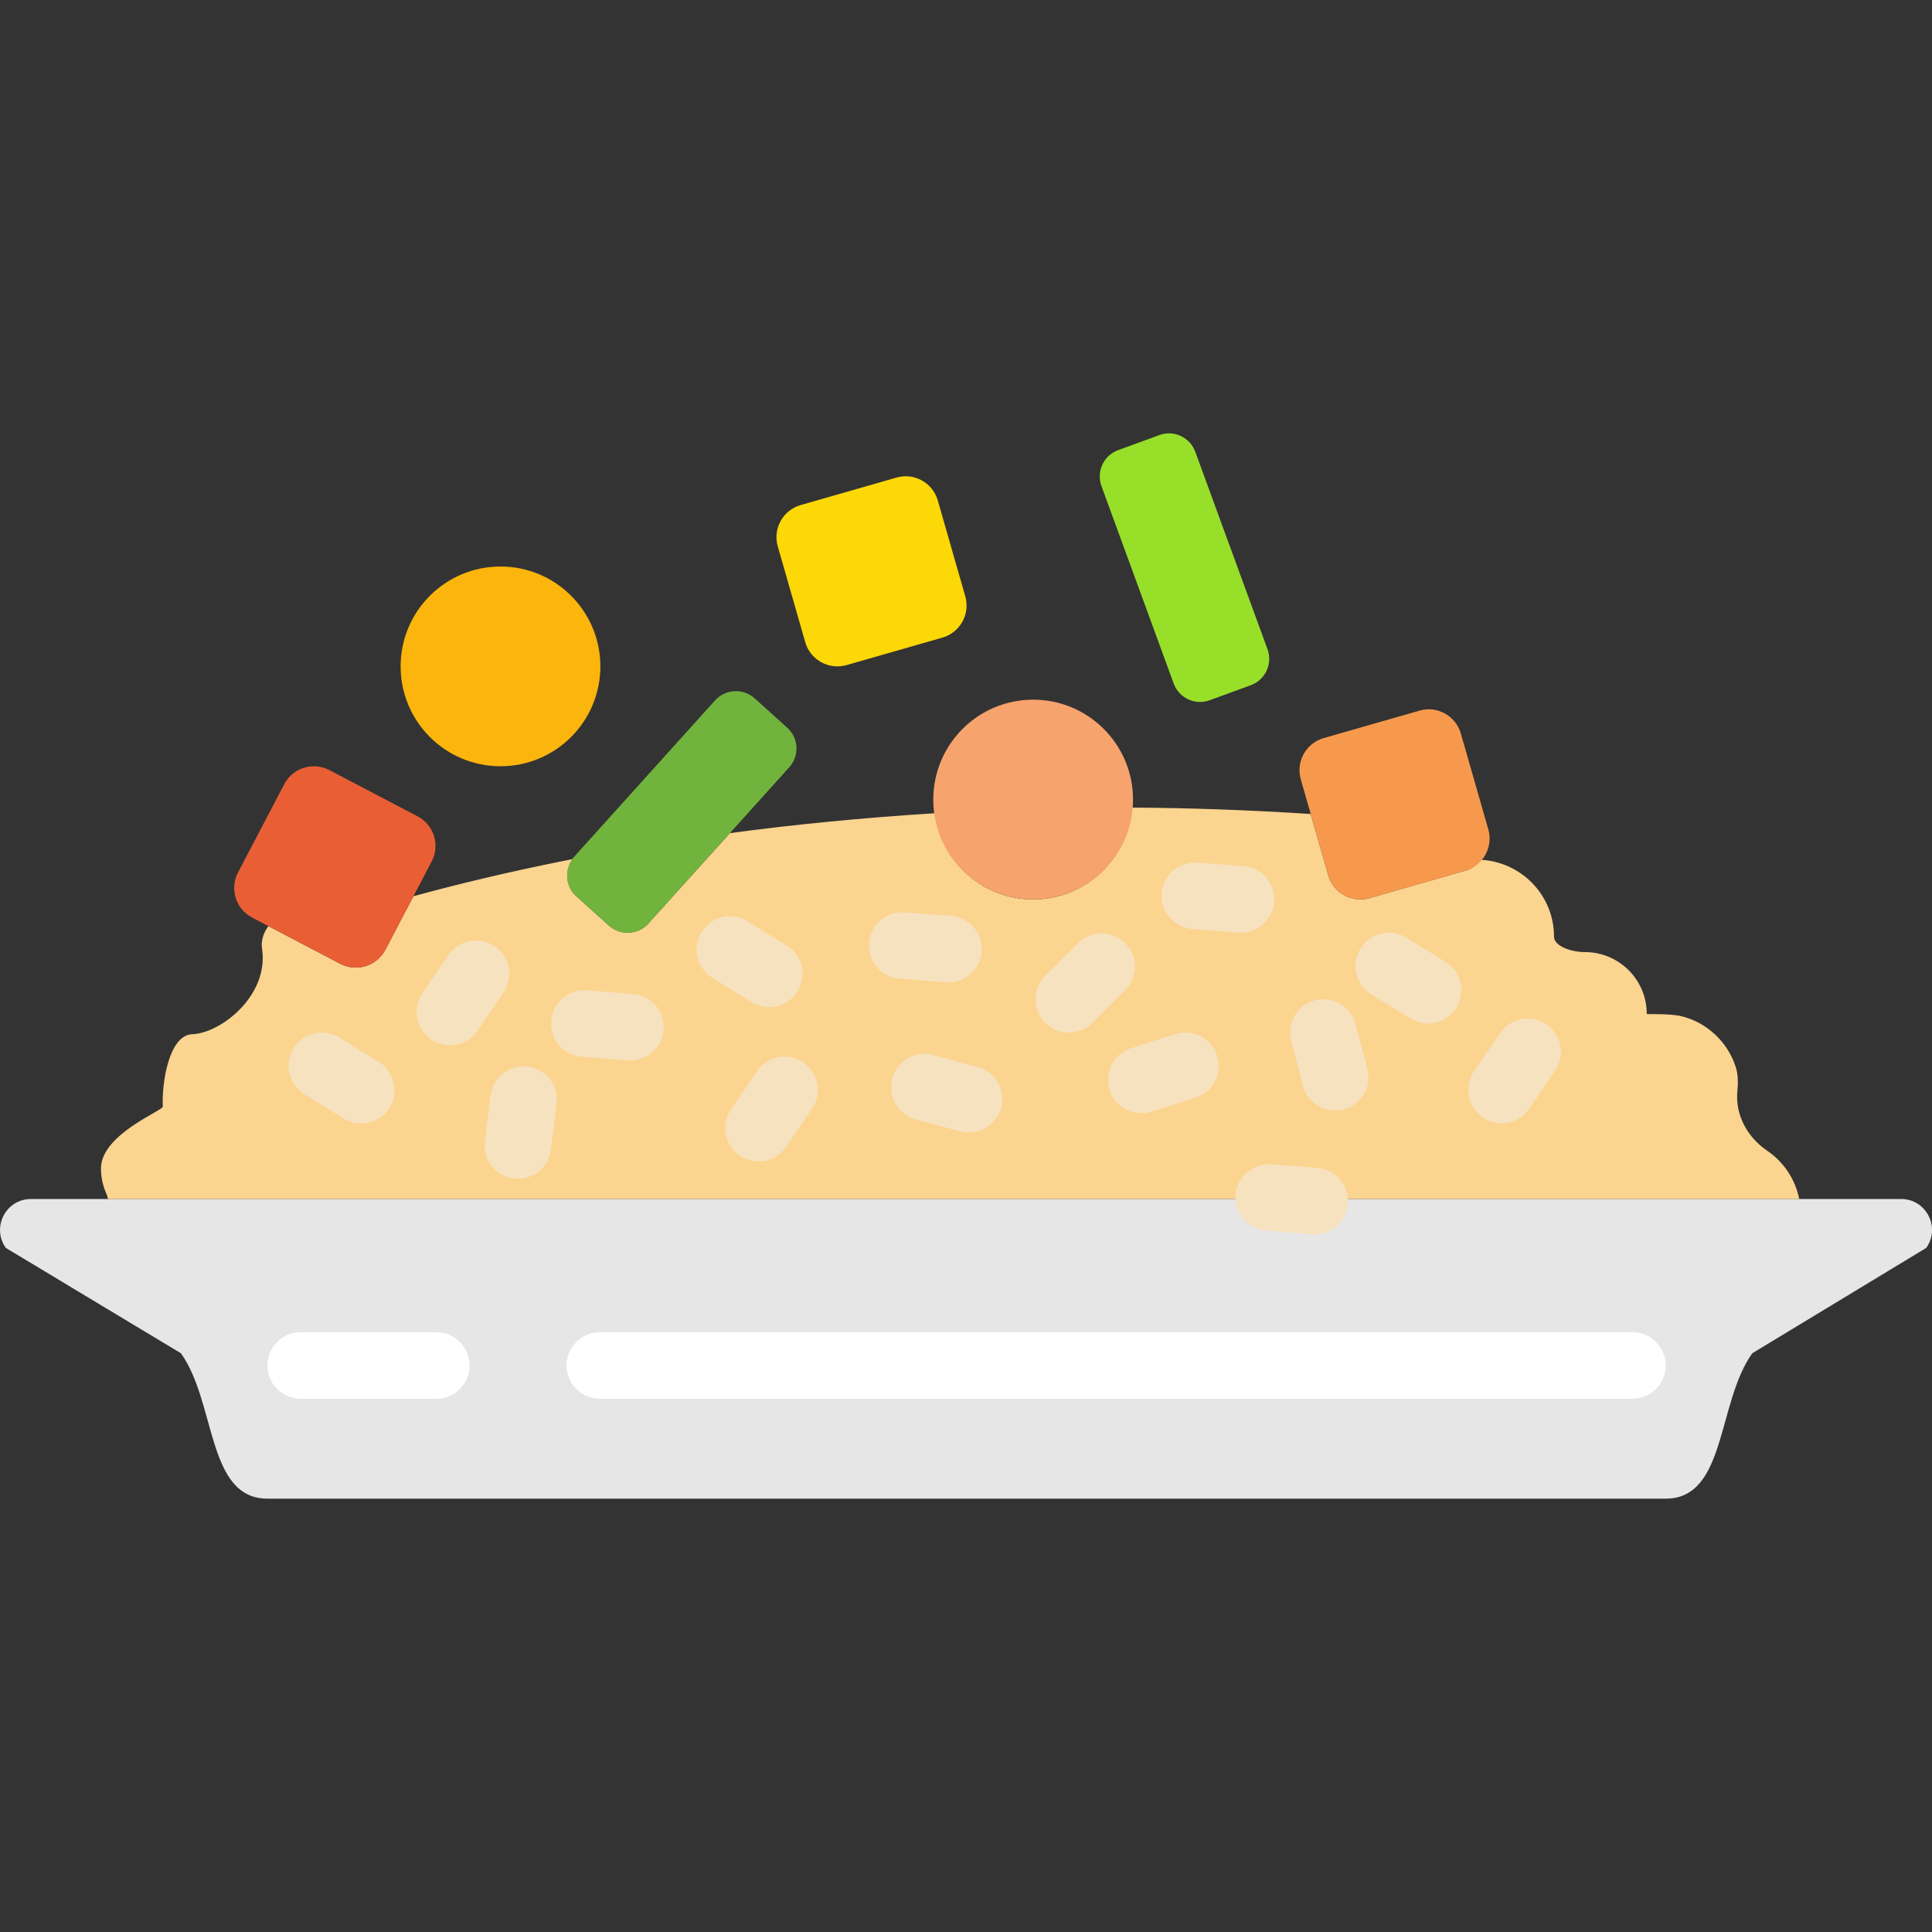<?xml version="1.0" encoding="iso-8859-1"?>
<!-- Uploaded to: SVG Repo, www.svgrepo.com, Generator: SVG Repo Mixer Tools -->
<!DOCTYPE svg PUBLIC "-//W3C//DTD SVG 1.1//EN" "http://www.w3.org/Graphics/SVG/1.1/DTD/svg11.dtd">
<svg height="800px" width="800px" version="1.1" id="Capa_1" xmlns="http://www.w3.org/2000/svg" xmlns:xlink="http://www.w3.org/1999/xlink" 
	 viewBox="0 0 58.034 58.034" xml:space="preserve">
<rect x="0" y="0" width="58.034" height="58.034" fill="#333333" stroke="none"/>
<g>
	<path style="fill:#E6E6E6;" d="M50.034,45.017h-42c-1.825,0-1.538-2.882-2.599-4.367l-5.26-3.165c-0.439-0.615,0-1.469,0.756-1.469
		h56.174c0.755,0,1.195,0.854,0.756,1.469l-5.226,3.165C51.573,42.136,51.86,45.017,50.034,45.017z"/>
	<path style="fill:#FBD490;" d="M53.089,34.57c-0.604-0.41-0.975-1.085-0.9-1.812c0.025-0.241,0.018-0.48-0.044-0.686
		c-0.232-0.761-0.877-1.37-1.652-1.55c-0.358-0.083-1.027-0.049-1.027-0.066c0-1.026-0.832-1.857-1.857-1.857
		c-0.406,0-0.929-0.175-0.929-0.464c0-1.237-0.97-2.238-2.189-2.308c-0.123,0.146-0.275,0.269-0.471,0.325l-2.884,0.827
		c-0.529,0.151-1.085-0.157-1.237-0.686l-0.528-1.842c-1.85-0.12-3.643-0.183-5.362-0.192c-0.125,1.542-1.401,2.759-2.976,2.759
		c-1.516,0-2.756-1.128-2.958-2.589c-2.217,0.138-4.282,0.345-6.151,0.597l-2.446,2.713c-0.311,0.345-0.843,0.373-1.189,0.062
		l-0.978-0.881c-0.323-0.291-0.356-0.771-0.106-1.115c-1.958,0.385-3.572,0.783-4.787,1.117l-0.843,1.608
		c-0.255,0.487-0.863,0.677-1.35,0.422l-2.163-1.133c-0.146,0.203-0.228,0.429-0.19,0.683c0.21,1.404-1.241,2.535-2.096,2.564
		c-0.704,0.024-0.92,1.472-0.886,2.176c0.006,0.121-1.857,0.832-1.857,1.857c0,0.276,0.061,0.538,0.169,0.772
		c0.022,0.047,0.026,0.097,0.043,0.146h50.802C53.924,35.419,53.578,34.902,53.089,34.57z"/>
	<path style="fill:#F7E2BF;" d="M13.517,31.397c-0.194,0-0.39-0.057-0.563-0.174c-0.456-0.312-0.574-0.934-0.263-1.39l0.781-1.146
		c0.311-0.457,0.934-0.573,1.39-0.263c0.456,0.312,0.574,0.934,0.263,1.39l-0.781,1.146C14.151,31.245,13.836,31.397,13.517,31.397z
		"/>
	<path style="fill:#EA5E35;" d="M10.227,28.952L7.57,27.56c-0.487-0.255-0.677-0.863-0.422-1.35l1.392-2.657
		c0.255-0.487,0.863-0.677,1.35-0.422l2.657,1.392c0.487,0.255,0.677,0.863,0.422,1.35l-1.392,2.657
		C11.322,29.018,10.714,29.207,10.227,28.952z"/>
	<path style="fill:#F7E2BF;" d="M10.848,33.746c-0.179,0-0.36-0.048-0.524-0.149l-1.181-0.729c-0.47-0.29-0.615-0.905-0.325-1.376
		c0.289-0.47,0.903-0.618,1.376-0.325l1.181,0.729c0.47,0.29,0.615,0.905,0.325,1.376C11.511,33.577,11.183,33.746,10.848,33.746z"
		/>
	<path style="fill:#F7E2BF;" d="M15.558,35.409c-0.041,0-0.082-0.002-0.124-0.008c-0.548-0.067-0.938-0.567-0.869-1.115l0.171-1.377
		c0.067-0.548,0.566-0.939,1.115-0.869c0.548,0.067,0.938,0.567,0.869,1.115l-0.171,1.377
		C16.487,35.039,16.056,35.409,15.558,35.409z"/>
	<path style="fill:#F7E2BF;" d="M18.937,31.854c-0.026,0-0.052-0.001-0.078-0.003l-1.383-0.107c-0.551-0.043-0.963-0.523-0.92-1.074
		c0.043-0.552,0.525-0.968,1.074-0.92l1.383,0.107c0.551,0.043,0.963,0.523,0.92,1.074C19.892,31.456,19.454,31.854,18.937,31.854z"
		/>
	<path style="fill:#F7E2BF;" d="M22.784,34.888c-0.194,0-0.39-0.057-0.563-0.174c-0.456-0.311-0.574-0.933-0.263-1.39l0.781-1.146
		c0.312-0.458,0.933-0.572,1.39-0.263c0.456,0.311,0.574,0.933,0.263,1.39l-0.781,1.146C23.418,34.736,23.104,34.888,22.784,34.888z
		"/>
	<path style="fill:#F7E2BF;" d="M23.105,30.251c-0.179,0-0.36-0.048-0.524-0.149L21.4,29.373c-0.47-0.29-0.615-0.905-0.325-1.376
		c0.289-0.47,0.903-0.618,1.376-0.325l1.181,0.729c0.47,0.29,0.615,0.905,0.325,1.376C23.768,30.082,23.44,30.251,23.105,30.251z"/>
	<path style="fill:#F7E2BF;" d="M45.105,33.742c-0.194,0-0.391-0.057-0.563-0.174c-0.456-0.312-0.574-0.934-0.263-1.39l0.782-1.146
		c0.311-0.457,0.936-0.573,1.39-0.263c0.456,0.312,0.574,0.934,0.263,1.39l-0.782,1.146C45.739,33.59,45.424,33.742,45.105,33.742z"
		/>
	<path style="fill:#F7E2BF;" d="M42.896,30.746c-0.179,0-0.36-0.048-0.524-0.149l-1.181-0.729c-0.47-0.29-0.615-0.905-0.325-1.376
		c0.288-0.469,0.904-0.618,1.376-0.325l1.181,0.729c0.47,0.29,0.615,0.905,0.325,1.376C43.559,30.577,43.231,30.746,42.896,30.746z"
		/>
	<path style="fill:#F7E2BF;" d="M28.49,29.509c-0.025,0-0.052-0.001-0.078-0.003l-1.384-0.107c-0.551-0.043-0.963-0.523-0.92-1.074
		s0.512-0.957,1.074-0.92l1.384,0.107c0.551,0.043,0.963,0.523,0.92,1.074C29.446,29.111,29.008,29.509,28.49,29.509z"/>
	<path style="fill:#F7E2BF;" d="M39.493,37.077c-0.026,0-0.053-0.001-0.079-0.003l-1.383-0.108
		c-0.551-0.043-0.962-0.524-0.919-1.075s0.535-0.948,1.075-0.919l1.383,0.108c0.551,0.043,0.962,0.524,0.919,1.075
		C40.448,36.679,40.01,37.077,39.493,37.077z"/>
	<path style="fill:#F7E2BF;" d="M29.107,34.017c-0.086,0-0.173-0.011-0.26-0.034l-1.34-0.359c-0.534-0.143-0.851-0.691-0.707-1.225
		c0.144-0.534,0.694-0.851,1.225-0.707l1.34,0.359c0.534,0.143,0.851,0.691,0.707,1.225C29.951,33.723,29.548,34.017,29.107,34.017z
		"/>
	<path style="fill:#F7E2BF;" d="M34.285,33.437c-0.425,0-0.818-0.271-0.953-0.697c-0.167-0.526,0.124-1.089,0.65-1.256l1.323-0.42
		c0.531-0.169,1.09,0.125,1.256,0.65c0.167,0.526-0.124,1.089-0.65,1.256l-1.323,0.42C34.488,33.423,34.385,33.437,34.285,33.437z"
		/>
	<path style="fill:#F7E2BF;" d="M32.106,31.017c-0.257,0-0.514-0.099-0.709-0.295c-0.39-0.392-0.388-1.025,0.004-1.414l0.984-0.979
		c0.392-0.391,1.024-0.388,1.414,0.004s0.388,1.025-0.004,1.414l-0.984,0.979C32.615,30.921,32.361,31.017,32.106,31.017z"/>
	<path style="fill:#F7E2BF;" d="M40.105,33.359c-0.442,0-0.848-0.296-0.966-0.744l-0.354-1.342
		c-0.141-0.534,0.178-1.082,0.711-1.223c0.532-0.142,1.082,0.176,1.223,0.711l0.354,1.342c0.141,0.534-0.178,1.082-0.711,1.223
		C40.276,33.348,40.19,33.359,40.105,33.359z"/>
	<path style="fill:#F7E2BF;" d="M37.277,28.015c-0.026,0-0.053-0.001-0.079-0.003l-1.384-0.108
		c-0.551-0.043-0.962-0.524-0.919-1.075c0.043-0.552,0.531-0.956,1.075-0.919l1.384,0.108c0.551,0.043,0.962,0.524,0.919,1.075
		C38.232,27.618,37.793,28.015,37.277,28.015z"/>
	<path style="fill:#F7994D;" d="M39.9,26.293l-0.827-2.884c-0.152-0.529,0.157-1.085,0.686-1.237l2.884-0.827
		c0.529-0.152,1.085,0.157,1.237,0.686l0.827,2.884c0.152,0.529-0.157,1.085-0.686,1.237l-2.884,0.827
		C40.608,27.13,40.051,26.822,39.9,26.293z"/>
	<path style="fill:#FDD807;" d="M24.189,19.293l-0.827-2.884c-0.152-0.529,0.157-1.085,0.686-1.237l2.884-0.827
		c0.529-0.152,1.085,0.157,1.237,0.686l0.827,2.884c0.152,0.529-0.157,1.085-0.686,1.237l-2.884,0.827
		C24.897,20.13,24.341,19.822,24.189,19.293z"/>
	<circle style="fill:#F6A36E;" cx="31.034" cy="24.017" r="3"/>
	<circle style="fill:#FBB50C;" cx="15.034" cy="20.017" r="3"/>
	<path style="fill:#71B43D;" d="M23.708,23.047l-4.229,4.692c-0.311,0.345-0.843,0.373-1.189,0.062l-0.978-0.881
		c-0.345-0.311-0.373-0.843-0.062-1.189l4.229-4.692c0.311-0.345,0.843-0.373,1.189-0.062l0.978,0.881
		C23.992,22.169,24.019,22.702,23.708,23.047z"/>
	<path style="fill:#98DF2A;" d="M35.256,20.533l-2.17-5.932c-0.16-0.437,0.065-0.92,0.501-1.08l1.237-0.452
		c0.437-0.16,0.92,0.065,1.08,0.501l2.17,5.932c0.16,0.437-0.065,0.92-0.501,1.08l-1.237,0.452
		C35.899,21.194,35.416,20.969,35.256,20.533z"/>
	<path style="fill:#FFFFFF;" d="M49.034,42.017H18.02c-0.553,0-1-0.447-1-1s0.447-1,1-1h31.015c0.553,0,1,0.447,1,1
		S49.587,42.017,49.034,42.017z"/>
	<path style="fill:#FFFFFF;" d="M13.106,42.017H9.034c-0.553,0-1-0.447-1-1s0.447-1,1-1h4.071c0.553,0,1,0.447,1,1
		S13.658,42.017,13.106,42.017z"/>
</g>
</svg>